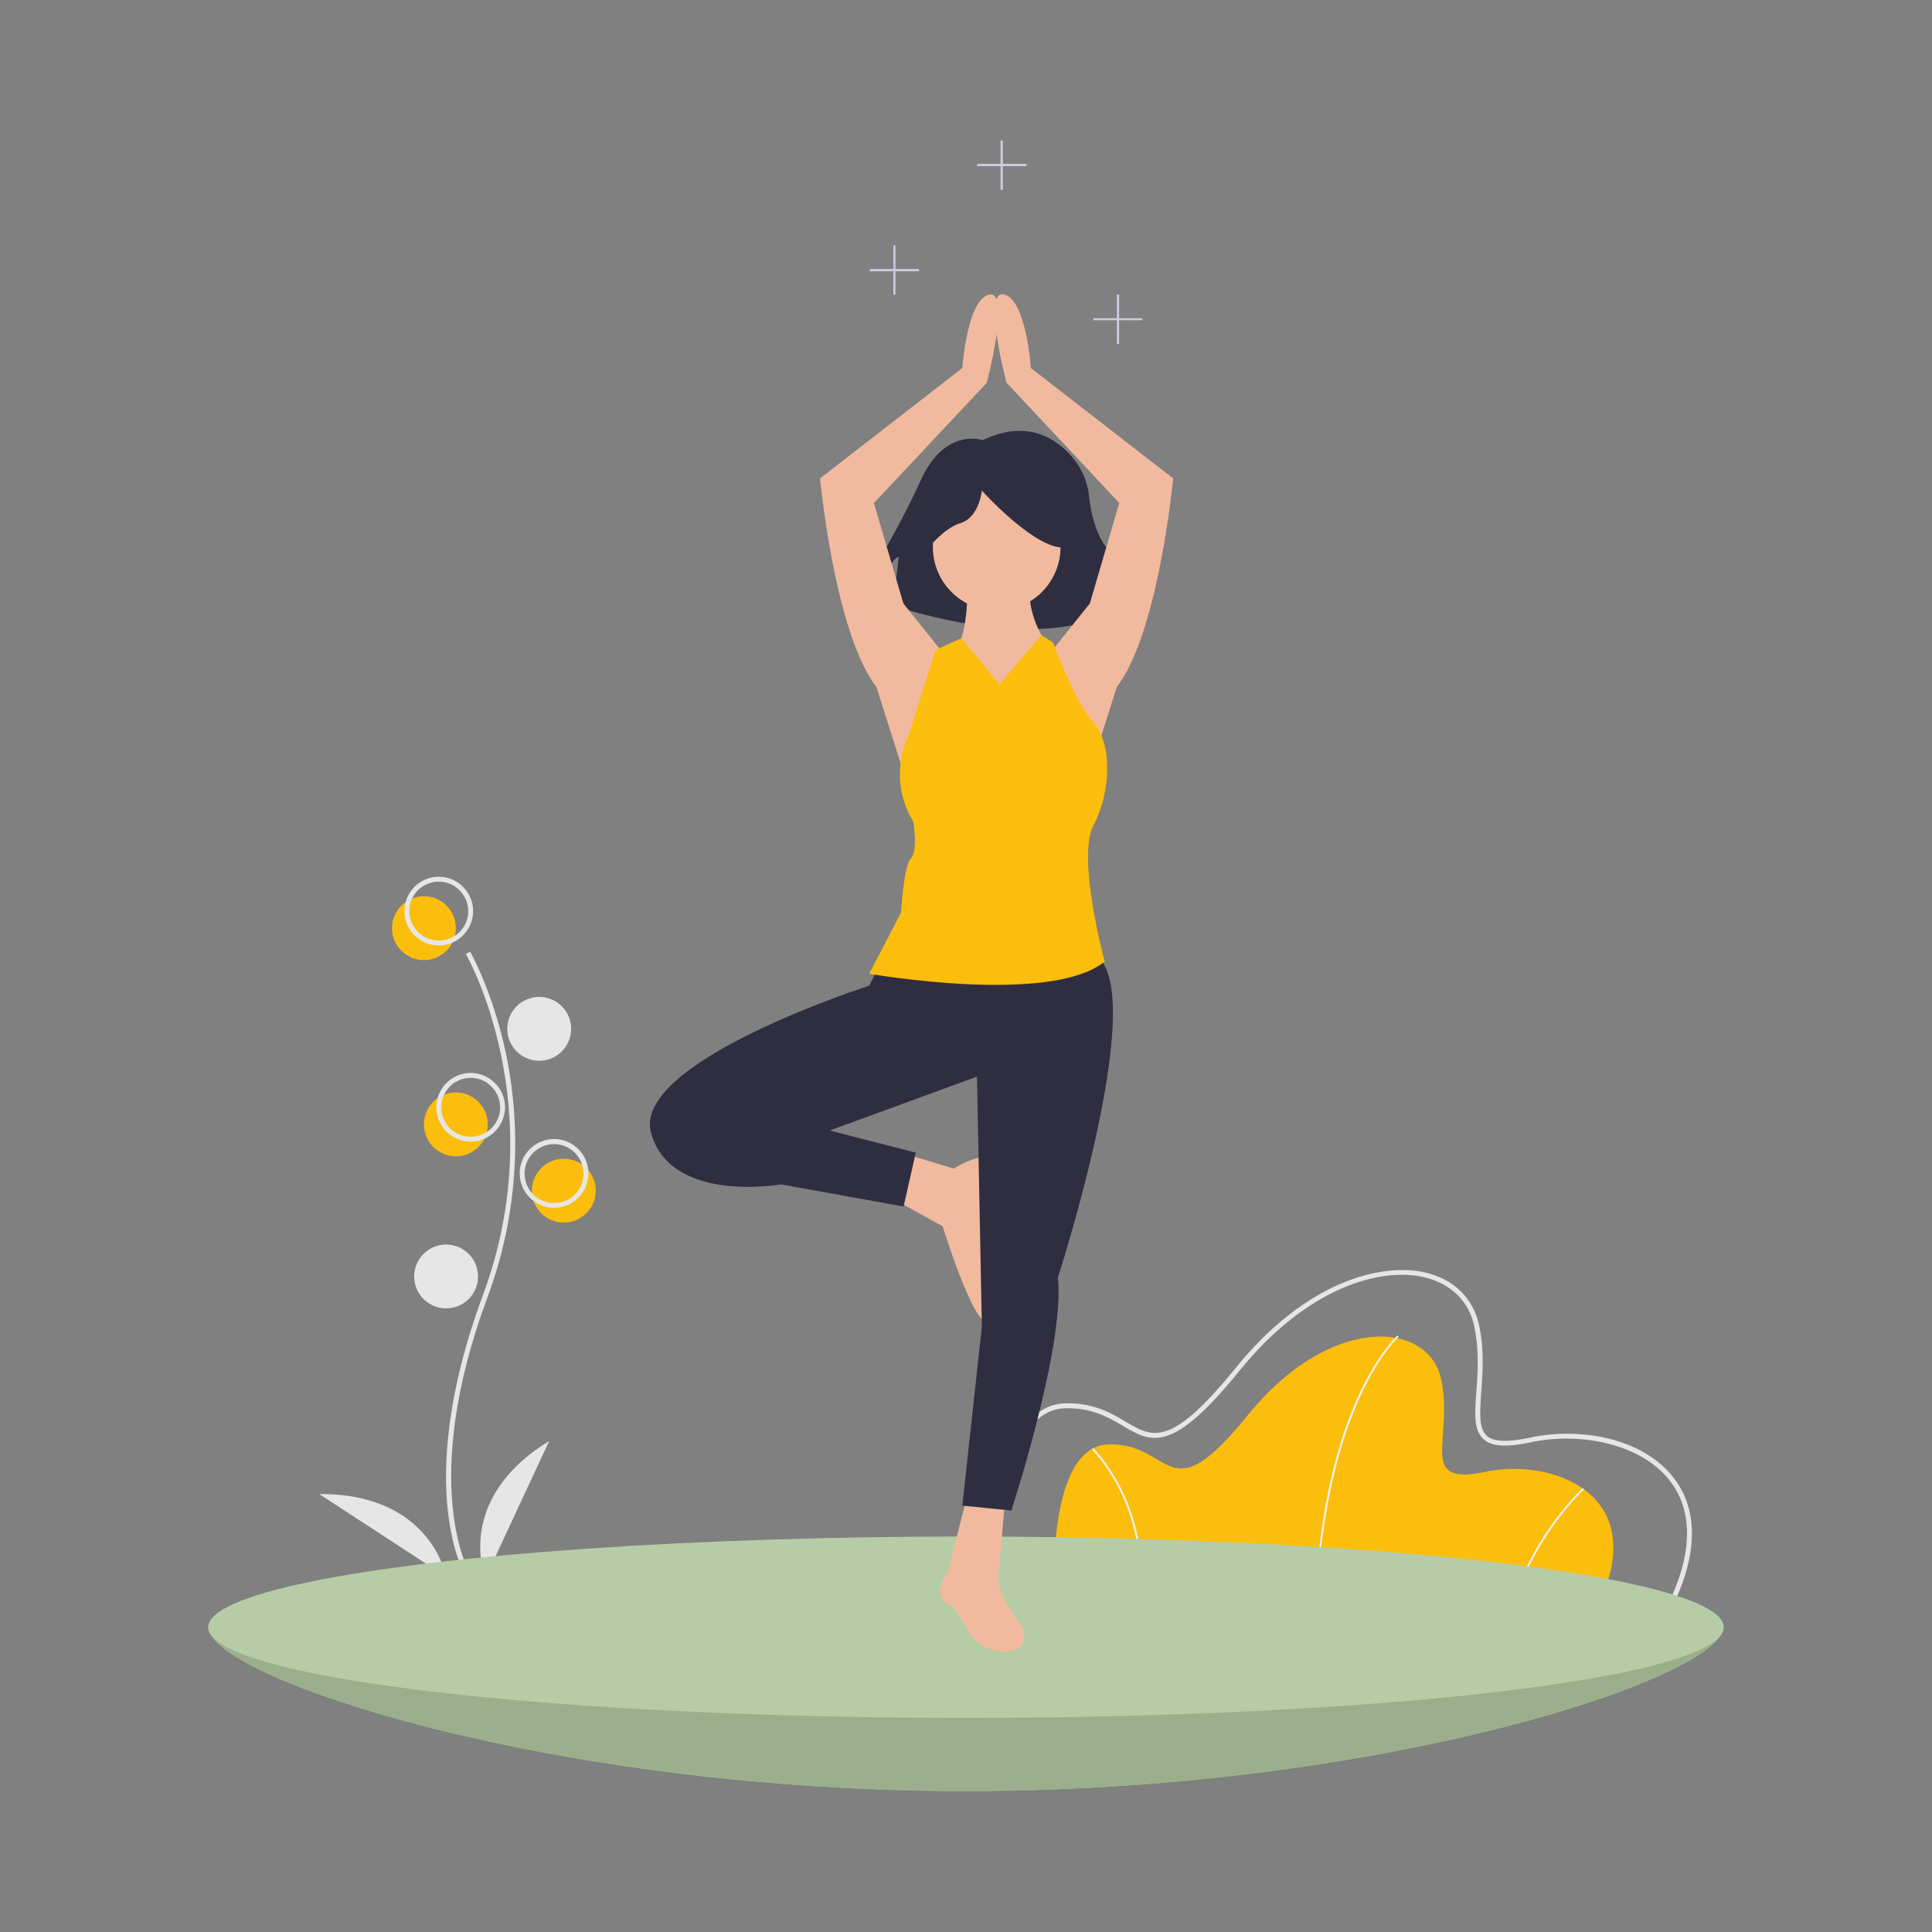 <?xml version="1.0" encoding="UTF-8"?> <svg xmlns="http://www.w3.org/2000/svg" xmlns:xlink="http://www.w3.org/1999/xlink" version="1.1" id="e1212692-d39e-496f-931d-018692dccc58" x="0px" y="0px" viewBox="0 0 950.2 950.2" style="enable-background:new 0 0 950.2 950.2;" xml:space="preserve"><rect x="0" y="0" width="950.2" height="950.2" fill="#808080" stroke="none"/> <style type="text/css"> .st0{fill:#3F3D56;} .st1{fill:#9BAF8C;} .st2{fill:#FCBE0C;} .st3{fill:#E6E6E6;} .st4{fill:#F2F2F2;} .st5{fill:#B6CCA6;} .st6{fill:#2F2E41;} .st7{fill:#F1BA9E;} .st8{fill:#CFCCE0;} </style> <path class="st0" d="M847.7,800.3c0,24.6-166.8,80.8-372.7,80.8s-372.7-56.2-372.7-80.8s166.8-8.4,372.7-8.4 S847.7,775.6,847.7,800.3z"></path> <path class="st1" d="M847.7,800.3c0,24.6-166.8,80.8-372.7,80.8s-372.7-56.2-372.7-80.8s166.8-8.4,372.7-8.4 S847.7,775.6,847.7,800.3z"></path> <circle class="st2" cx="208.5" cy="456.5" r="15.7"></circle> <circle class="st2" cx="277.3" cy="585.6" r="15.7"></circle> <circle class="st2" cx="224.2" cy="553" r="15.7"></circle> <path class="st3" d="M229.2,775.6c-0.3-0.5-6.8-11.3-9.1-34c-2.1-20.8-0.7-55.8,17.4-104.6c34.4-92.5-7.9-167.1-8.4-167.8l2.1-1.2 c0.1,0.2,11,19.2,17.5,49.5c8.5,40.2,5.4,81.9-8.9,120.4c-34.3,92.3-8.8,136-8.5,136.4L229.2,775.6z"></path> <path class="st3" d="M215.8,465c-9.3,0-16.9-7.6-16.9-16.9s7.6-16.9,16.9-16.9c9.3,0,16.9,7.6,16.9,16.9l0,0 C232.7,457.4,225.1,465,215.8,465z M215.8,433.6c-8,0-14.5,6.5-14.5,14.5s6.5,14.5,14.5,14.5s14.5-6.5,14.5-14.5 C230.2,440.1,223.8,433.6,215.8,433.6z"></path> <circle class="st3" cx="265.2" cy="506" r="15.7"></circle> <path class="st3" d="M231.5,561.5c-9.3,0-16.9-7.6-16.9-16.9c0-9.3,7.6-16.9,16.9-16.9c9.3,0,16.9,7.6,16.9,16.9 C248.3,553.9,240.8,561.5,231.5,561.5z M231.5,530.1c-8,0-14.5,6.5-14.5,14.5s6.5,14.5,14.5,14.5c8,0,14.5-6.5,14.5-14.5 C245.9,536.6,239.4,530.1,231.5,530.1L231.5,530.1z"></path> <path class="st3" d="M272.5,594c-9.3,0-16.9-7.6-16.9-16.9c0-9.3,7.6-16.9,16.9-16.9c9.3,0,16.9,7.6,16.9,16.9c0,0,0,0,0,0 C289.3,586.5,281.8,594,272.5,594z M272.5,562.7c-8,0-14.5,6.5-14.5,14.5s6.5,14.5,14.5,14.5c8,0,14.5-6.5,14.5-14.5 C286.9,569.2,280.5,562.7,272.5,562.7z"></path> <circle class="st3" cx="219.4" cy="627.8" r="15.7"></circle> <path class="st3" d="M238.7,776.2c0,0-15.7-38.6,31.4-67.5L238.7,776.2z"></path> <path class="st3" d="M219.4,775.5c0,0-7.1-41-62.4-40.7L219.4,775.5z"></path> <path class="st2" d="M785.4,790.6H518.6c0,0-5.4-79.3,26.6-80.2s28.4,35.2,68.5-14.4s88.8-46.9,95.1-17.6s-12.2,52.7,21.6,45.5 S812.9,735.6,785.4,790.6z"></path> <path class="st4" d="M647.5,790.6l-0.9,0c2.1-52.2,13-85.8,21.8-104.8c9.6-20.6,18.8-28.9,18.9-29l0.6,0.7 c-0.1,0.1-9.2,8.3-18.7,28.8C660.5,705.2,649.6,738.6,647.5,790.6z"></path> <path class="st4" d="M744.1,790.8l-0.9-0.3c10.4-35.8,35-58.4,35.2-58.6l0.6,0.7C778.8,732.8,754.4,755.2,744.1,790.8z"></path> <path class="st4" d="M560.6,790.7l-0.9-0.1c3.5-25.5-2.9-45.3-8.8-57.4c-6.5-13.1-13.9-20.3-13.9-20.3l0.6-0.7 c0.1,0.1,7.6,7.3,14.1,20.6C557.7,745,564.2,765,560.6,790.7z"></path> <path class="st3" d="M821.7,791.8H489.8l-0.1-1.1c-0.2-2.8-4.4-68.8,17-92.3c4.8-5.3,10.5-8,17.1-8.2c13.9-0.4,22.7,4.8,29.8,9 c13.3,7.9,22.1,13.1,54.1-26.4c34.6-42.8,72-52,93.5-46.9c13.9,3.3,23.4,12.7,26.2,25.7c2.7,12.3,1.8,23.9,1.1,33.2 c-0.7,9.9-1.3,17.8,2.8,21.4c3.4,3,10.2,3.2,21.4,0.8c22.8-4.9,54.6-0.7,70.5,19.9c8.6,11.1,15.3,31.2-1.2,64.3L821.7,791.8z M492.1,789.4h328.1c12.3-25,12.7-46.1,1.1-61.1c-14.6-18.9-45.3-23.9-68.1-19c-12.2,2.6-19.4,2.2-23.5-1.4 c-5-4.4-4.4-12.7-3.6-23.4c0.7-9.1,1.5-20.5-1.1-32.5c-2.6-12.1-11.5-20.7-24.4-23.8c-20.8-5-57.1,4.1-91.1,46.1 c-33.3,41.1-43.3,35.2-57.2,27c-7.1-4.2-15.3-9-28.5-8.7c-5.9,0.2-11.1,2.7-15.4,7.4C489.2,721.2,491.6,780.5,492.1,789.4 L492.1,789.4z"></path> <ellipse class="st5" cx="475.1" cy="800.3" rx="372.7" ry="44.6"></ellipse> <path class="st6" d="M483.3,216.5c0,0-18.6-6.7-30.6,20s-30.6,55.9-30.6,55.9l10.6,2.7c0,0,2.7-18.6,9.3-21.3l-2.7,24 c0,0,79.8,27.9,115.8-2.7l-1.3-9.3c0,0,5.3,1.3,5.3,9.3l4-4c0,0-4-8-16-18.6c-7.9-7-10.6-20.3-11.5-28.6c-0.7-6.9-3.5-13.5-8-18.8 C519.7,215.7,505.2,205.9,483.3,216.5z"></path> <path class="st7" d="M463.6,320.9l-19.3-24.1l-14.5-49.4l55.5-59.1c0,0,12.1-45.8,1.2-43.4S473.3,181,473.3,181l-70,54.3 c0,0,7.2,76,27.7,102.5l15.7,49.4L463.6,320.9z"></path> <path class="st7" d="M516.7,320.9l19.3-24.1l14.5-49.4L495,188.2c0,0-12.1-45.8-1.2-43.4S507,181,507,181l70,54.3 c0,0-7.2,76-27.7,102.5l-15.7,49.4L516.7,320.9z"></path> <circle class="st7" cx="490.2" cy="269" r="31.4"></circle> <path class="st7" d="M475.7,285.9c0,0,1.2,25.3-6,33.8s-14.5,51.9,20.5,53.1s31.4-36.2,31.4-36.2l-7.2-20.5c0,0-10.9-15.7-7.2-30.2 H475.7z"></path> <path class="st7" d="M443.1,566.9l25.9,7.8c0,0,21.1-12.7,21.1-0.6s-7.2,27.7-4.8,38.6s7.2,37.4,0,37.4s-21.7-47-21.7-47l-24.1-13.3 L443.1,566.9z"></path> <path class="st7" d="M475.7,735.7l-9.6,37.4c0,0-8.4,10.9,0,15.7c4,2.3,6.9,6.9,8.8,11.2c3.5,7.9,11.6,12.8,20.3,12.3 c4.1-0.3,7.6-2,8.4-6.2c0.5-2.7-0.2-5.4-1.9-7.6c-8.9-12-10.9-19.9-10.9-19.9l3.6-42.2L475.7,735.7z"></path> <path class="st6" d="M452.3,274.6c0,0,10.6-14.6,20-17.3c9.3-2.7,10.6-16,10.6-16s24,26.6,38.6,27.9c14.6,1.3,1.3-31.9,1.3-31.9 l-26.6-6.7l-25.3,2.7l-20,13.3L452.3,274.6z"></path> <path class="st6" d="M432.3,475.2l-4.8,9.6c0,0-117,37.4-107.3,72.4s63.9,25.3,63.9,25.3l60.3,10.9l6-26.5L408.1,556l72.4-26.5 l2.4,123l-9.6,88l24.1,2.4c0,0,26.5-80.8,22.9-114.6c0,0,44.6-137.5,19.3-158S432.3,475.2,432.3,475.2z"></path> <path class="st2" d="M491.6,336.6l-18.8-22.7l-12.7,5.8l-13.3,42.2c0,0-10.9,20.5,2.4,42.2c0,0,2.4,14.5-1.2,18.1 s-4.8,26.5-4.8,26.5l-15.7,30.2c0,0,89.2,15.7,115.8-6c0,0-13.9-51.3-5.5-67s9.6-39.7,0-50.6S517.9,316,517.9,316l-5.8-3.7 L491.6,336.6z"></path> <polygon class="st8" points="561.9,156.5 550.4,156.5 550.4,144.9 549.3,144.9 549.3,156.5 537.7,156.5 537.7,157.5 549.3,157.5 549.3,169.1 550.4,169.1 550.4,157.5 561.9,157.5 "></polygon> <polygon class="st8" points="452,132.3 440.4,132.3 440.4,120.7 439.4,120.7 439.4,132.3 427.8,132.3 427.8,133.4 439.4,133.4 439.4,144.9 440.4,144.9 440.4,133.4 452,133.4 "></polygon> <polygon class="st8" points="504.8,80.6 493.2,80.6 493.2,69.1 492.1,69.1 492.1,80.6 480.6,80.6 480.6,81.7 492.1,81.7 492.1,93.3 493.2,93.3 493.2,81.7 504.8,81.7 "></polygon> </svg> 